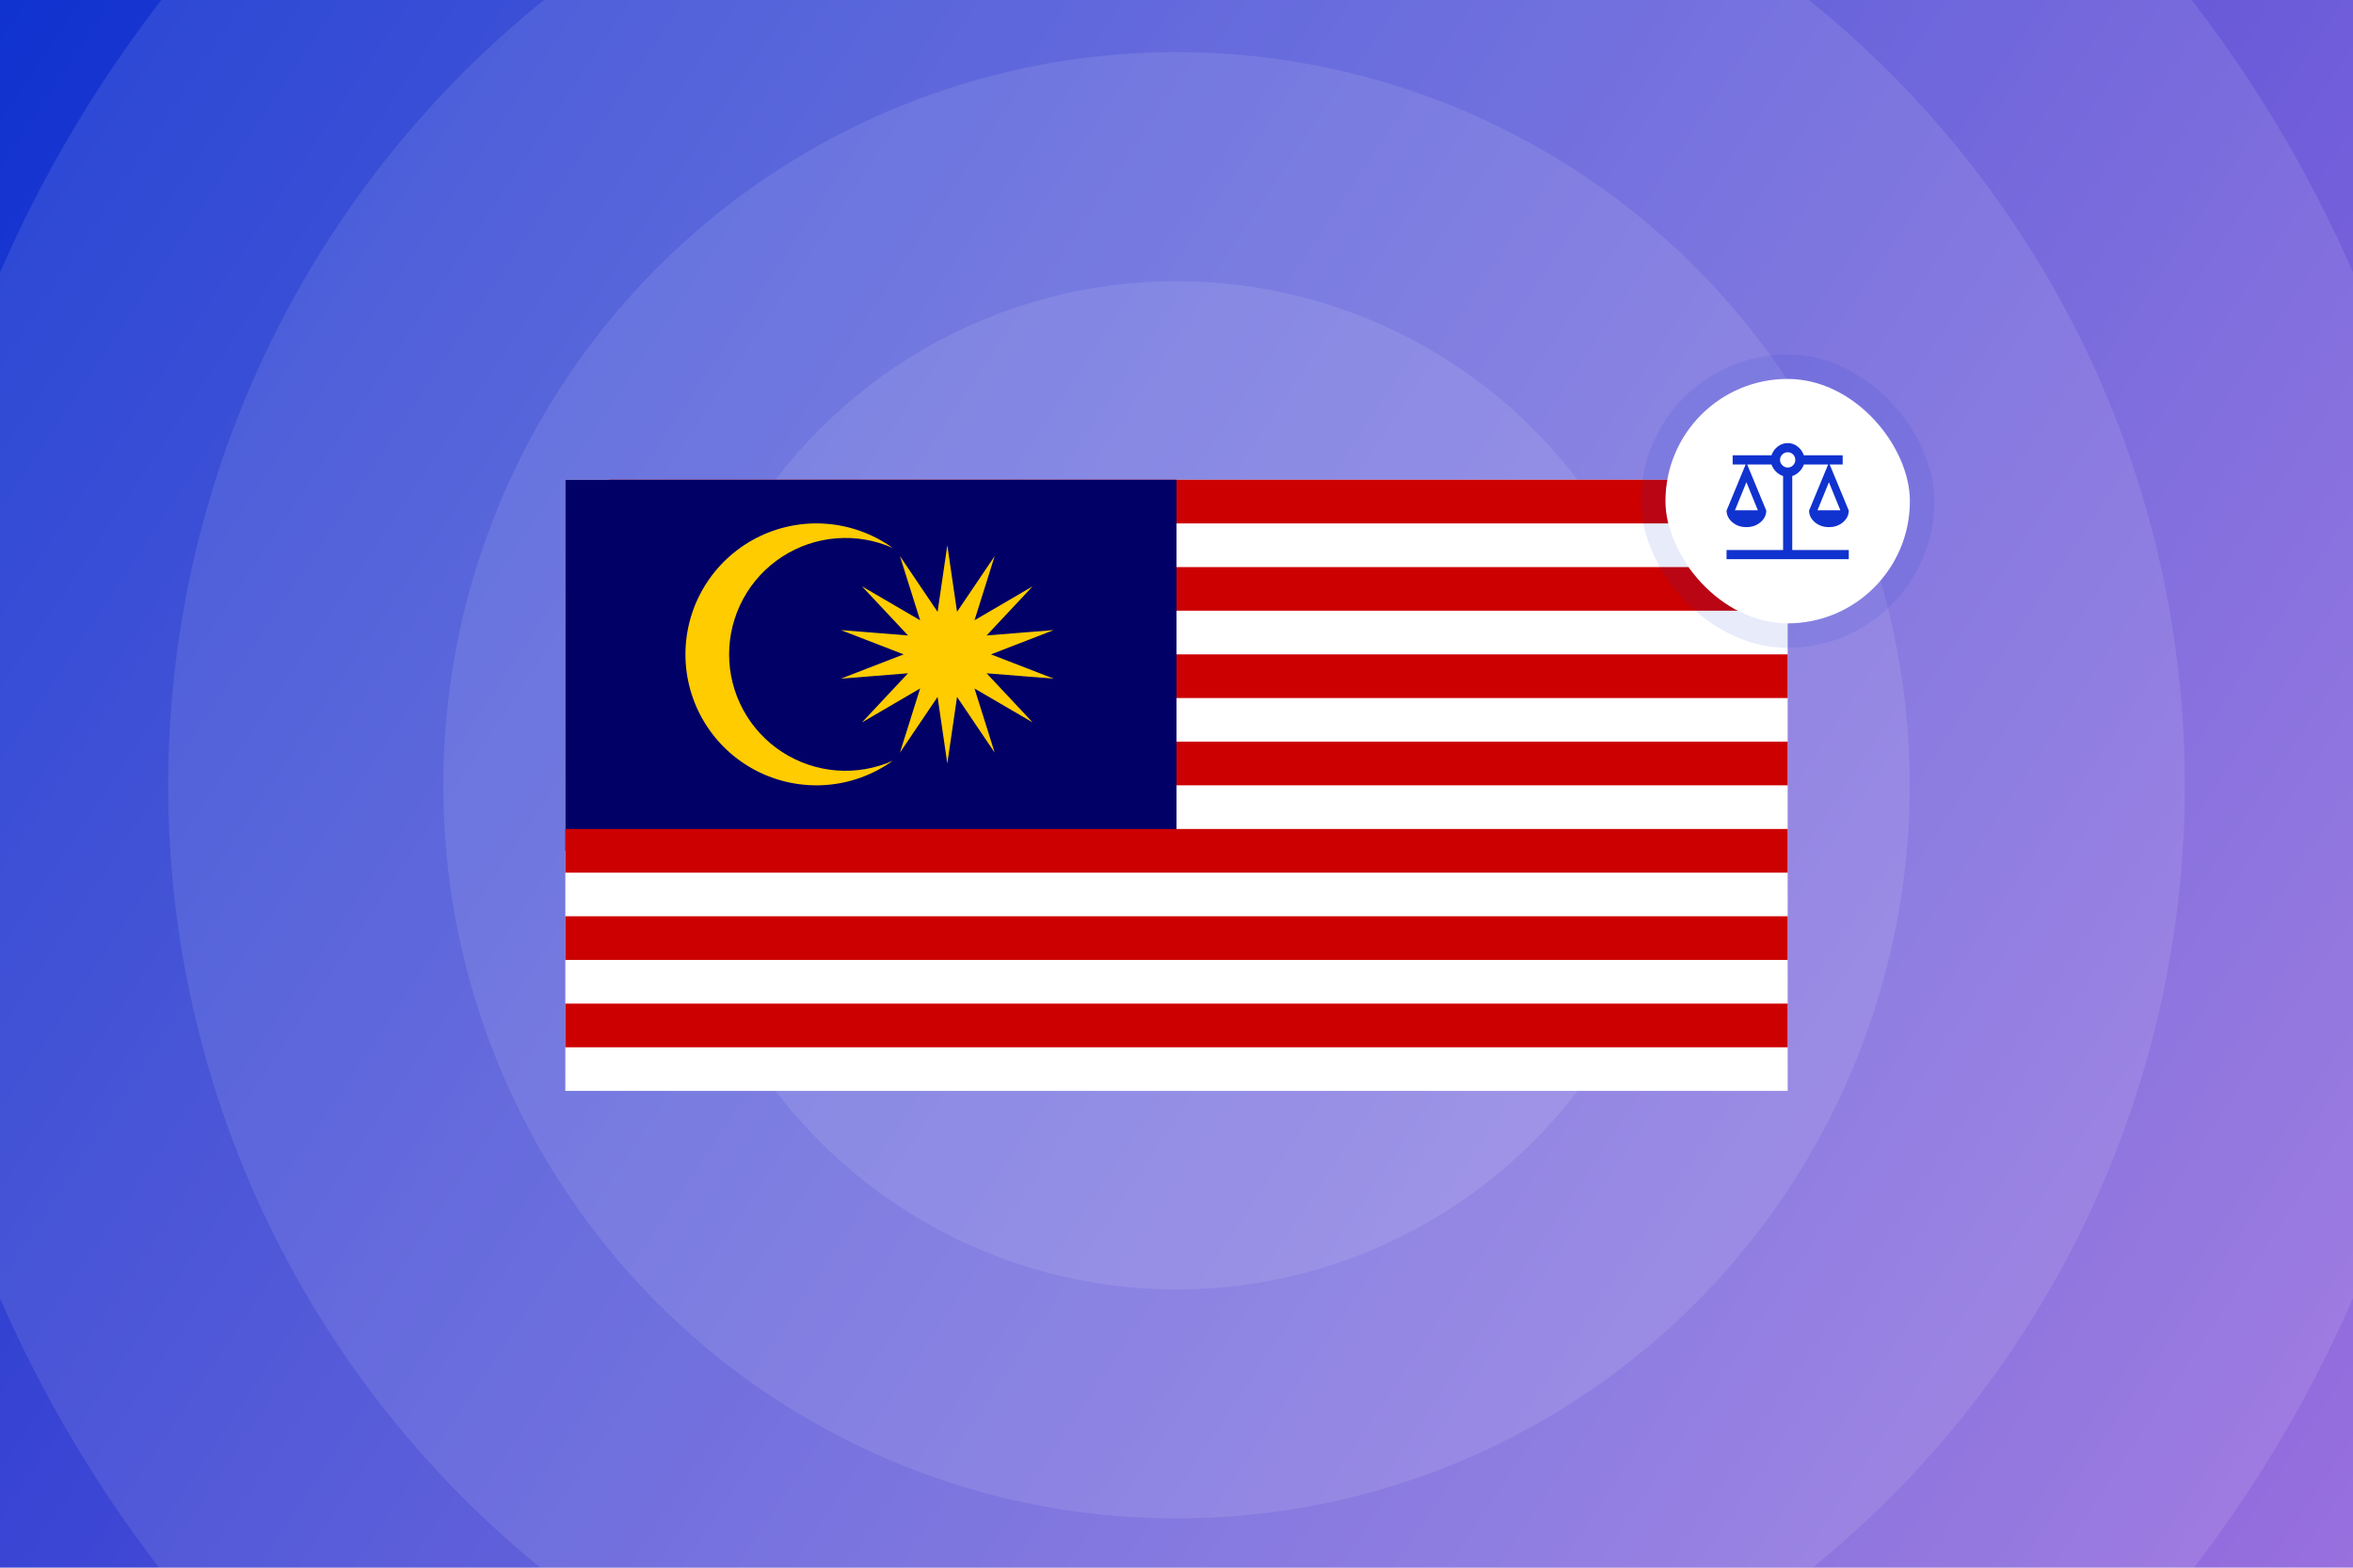 <svg width="770" height="513" viewBox="0 0 770 513" fill="none" xmlns="http://www.w3.org/2000/svg">
<g clip-path="url(#clip0_890_266)">
<rect width="770" height="513" fill="url(#paint0_linear_890_266)"/>
<g style="mix-blend-mode:overlay" opacity="0.1">
<ellipse cx="384.998" cy="256.989" rx="88.308" ry="88.304" fill="white"/>
</g>
<g style="mix-blend-mode:overlay" opacity="0.1">
<ellipse cx="385.002" cy="256.99" rx="164.985" ry="164.978" fill="white"/>
</g>
<g style="mix-blend-mode:overlay" opacity="0.1">
<ellipse cx="385" cy="256.989" rx="239.938" ry="239.929" fill="white"/>
</g>
<g style="mix-blend-mode:overlay" opacity="0.1">
<ellipse cx="384.999" cy="256.989" rx="329.969" ry="329.957" fill="white"/>
</g>
<g style="mix-blend-mode:overlay" opacity="0.1">
<ellipse cx="385" cy="256.989" rx="420" ry="419.984" fill="white"/>
</g>
<g clip-path="url(#clip1_890_266)">
<path d="M185 157H585V357H185V157Z" fill="white"/>
<path d="M199.286 164.143H585M585 192.714H199.286M199.286 221.286H585M585 249.857H199.286" stroke="#CC0000" stroke-width="14.286"/>
<path d="M185 157H385V278.429H185V157Z" fill="#000066"/>
<path d="M185 278.429H585M585 307H185M185 335.572H585" stroke="#CC0000" stroke-width="14.286"/>
<path d="M310 178.429L313.185 200.214L325.506 181.97L318.899 202.982L337.917 191.881L322.857 207.952L344.822 206.196L324.286 214.143L344.822 222.089L322.857 220.333L337.917 236.405L318.899 225.304L325.506 246.315L313.185 228.071L310 249.857L306.816 228.071L294.494 246.315L301.101 225.304L282.083 236.405L297.143 220.333L275.179 222.089L295.714 214.143L275.179 206.196L297.143 207.952L282.083 191.881L301.101 202.982L294.494 181.97L306.816 200.214L310 178.429ZM292.143 179.321C286.343 176.748 279.992 175.664 273.667 176.168C267.342 176.672 261.243 178.747 255.924 182.207C250.605 185.666 246.234 190.399 243.208 195.976C240.182 201.553 238.597 207.798 238.597 214.143C238.597 220.488 240.182 226.732 243.208 232.31C246.234 237.887 250.605 242.62 255.924 246.079C261.243 249.538 267.342 251.614 273.667 252.118C279.992 252.622 286.343 251.538 292.143 248.964C285.739 253.559 278.191 256.299 270.331 256.882C262.47 257.466 254.601 255.87 247.589 252.271C240.576 248.671 234.692 243.208 230.584 236.481C226.475 229.754 224.302 222.025 224.302 214.143C224.302 206.261 226.475 198.531 230.584 191.804C234.692 185.078 240.576 179.614 247.589 176.015C254.601 172.416 262.47 170.82 270.331 171.403C278.191 171.987 285.739 174.726 292.143 179.321Z" fill="#FFCC00"/>
</g>
<g filter="url(#filter0_d_890_266)">
<rect x="545" y="116" width="80" height="80" rx="40" fill="white"/>
<path d="M565 175V172H583.5V147.8C582.633 147.5 581.858 147.008 581.175 146.325C580.492 145.642 580 144.867 579.7 144H571.75L578 159.1C577.967 160.6 577.325 161.875 576.075 162.925C574.825 163.975 573.3 164.5 571.5 164.5C569.7 164.5 568.175 163.975 566.925 162.925C565.675 161.875 565.033 160.6 565 159.1L571.25 144H567V141H579.7C580.1 139.833 580.783 138.875 581.75 138.125C582.717 137.375 583.8 137 585 137C586.2 137 587.283 137.375 588.25 138.125C589.217 138.875 589.9 139.833 590.3 141H603V144H598.75L605 159.1C604.967 160.6 604.325 161.875 603.075 162.925C601.825 163.975 600.3 164.5 598.5 164.5C596.7 164.5 595.175 163.975 593.925 162.925C592.675 161.875 592.033 160.6 592 159.1L598.25 144H590.3C590 144.867 589.508 145.642 588.825 146.325C588.142 147.008 587.367 147.5 586.5 147.8V172H605V175H565ZM594.75 159H602.25L598.5 149.8L594.75 159ZM567.75 159H575.25L571.5 149.8L567.75 159ZM585 145C585.7 145 586.292 144.75 586.775 144.25C587.258 143.75 587.5 143.167 587.5 142.5C587.5 141.8 587.258 141.208 586.775 140.725C586.292 140.242 585.7 140 585 140C584.333 140 583.75 140.242 583.25 140.725C582.75 141.208 582.5 141.8 582.5 142.5C582.5 143.167 582.75 143.75 583.25 144.25C583.75 144.75 584.333 145 585 145Z" fill="#1032CF"/>
<rect x="541" y="112" width="88" height="88" rx="44" stroke="#1032CF" stroke-opacity="0.1" stroke-width="8"/>
</g>
</g>
<defs>
<filter id="filter0_d_890_266" x="513" y="92" width="144" height="144" filterUnits="userSpaceOnUse" color-interpolation-filters="sRGB">
<feFlood flood-opacity="0" result="BackgroundImageFix"/>
<feColorMatrix in="SourceAlpha" type="matrix" values="0 0 0 0 0 0 0 0 0 0 0 0 0 0 0 0 0 0 127 0" result="hardAlpha"/>
<feOffset dy="8"/>
<feGaussianBlur stdDeviation="12"/>
<feColorMatrix type="matrix" values="0 0 0 0 0.078 0 0 0 0 0.078 0 0 0 0 0.078 0 0 0 0.25 0"/>
<feBlend mode="normal" in2="BackgroundImageFix" result="effect1_dropShadow_890_266"/>
<feBlend mode="normal" in="SourceGraphic" in2="effect1_dropShadow_890_266" result="shape"/>
</filter>
<linearGradient id="paint0_linear_890_266" x1="0" y1="0" x2="770" y2="513" gradientUnits="userSpaceOnUse">
<stop stop-color="#1032CF"/>
<stop offset="1" stop-color="#9970DE"/>
</linearGradient>
<clipPath id="clip0_890_266">
<rect width="770" height="513" fill="white"/>
</clipPath>
<clipPath id="clip1_890_266">
<rect width="400" height="200" fill="white" transform="translate(185 157)"/>
</clipPath>
</defs>
</svg>
